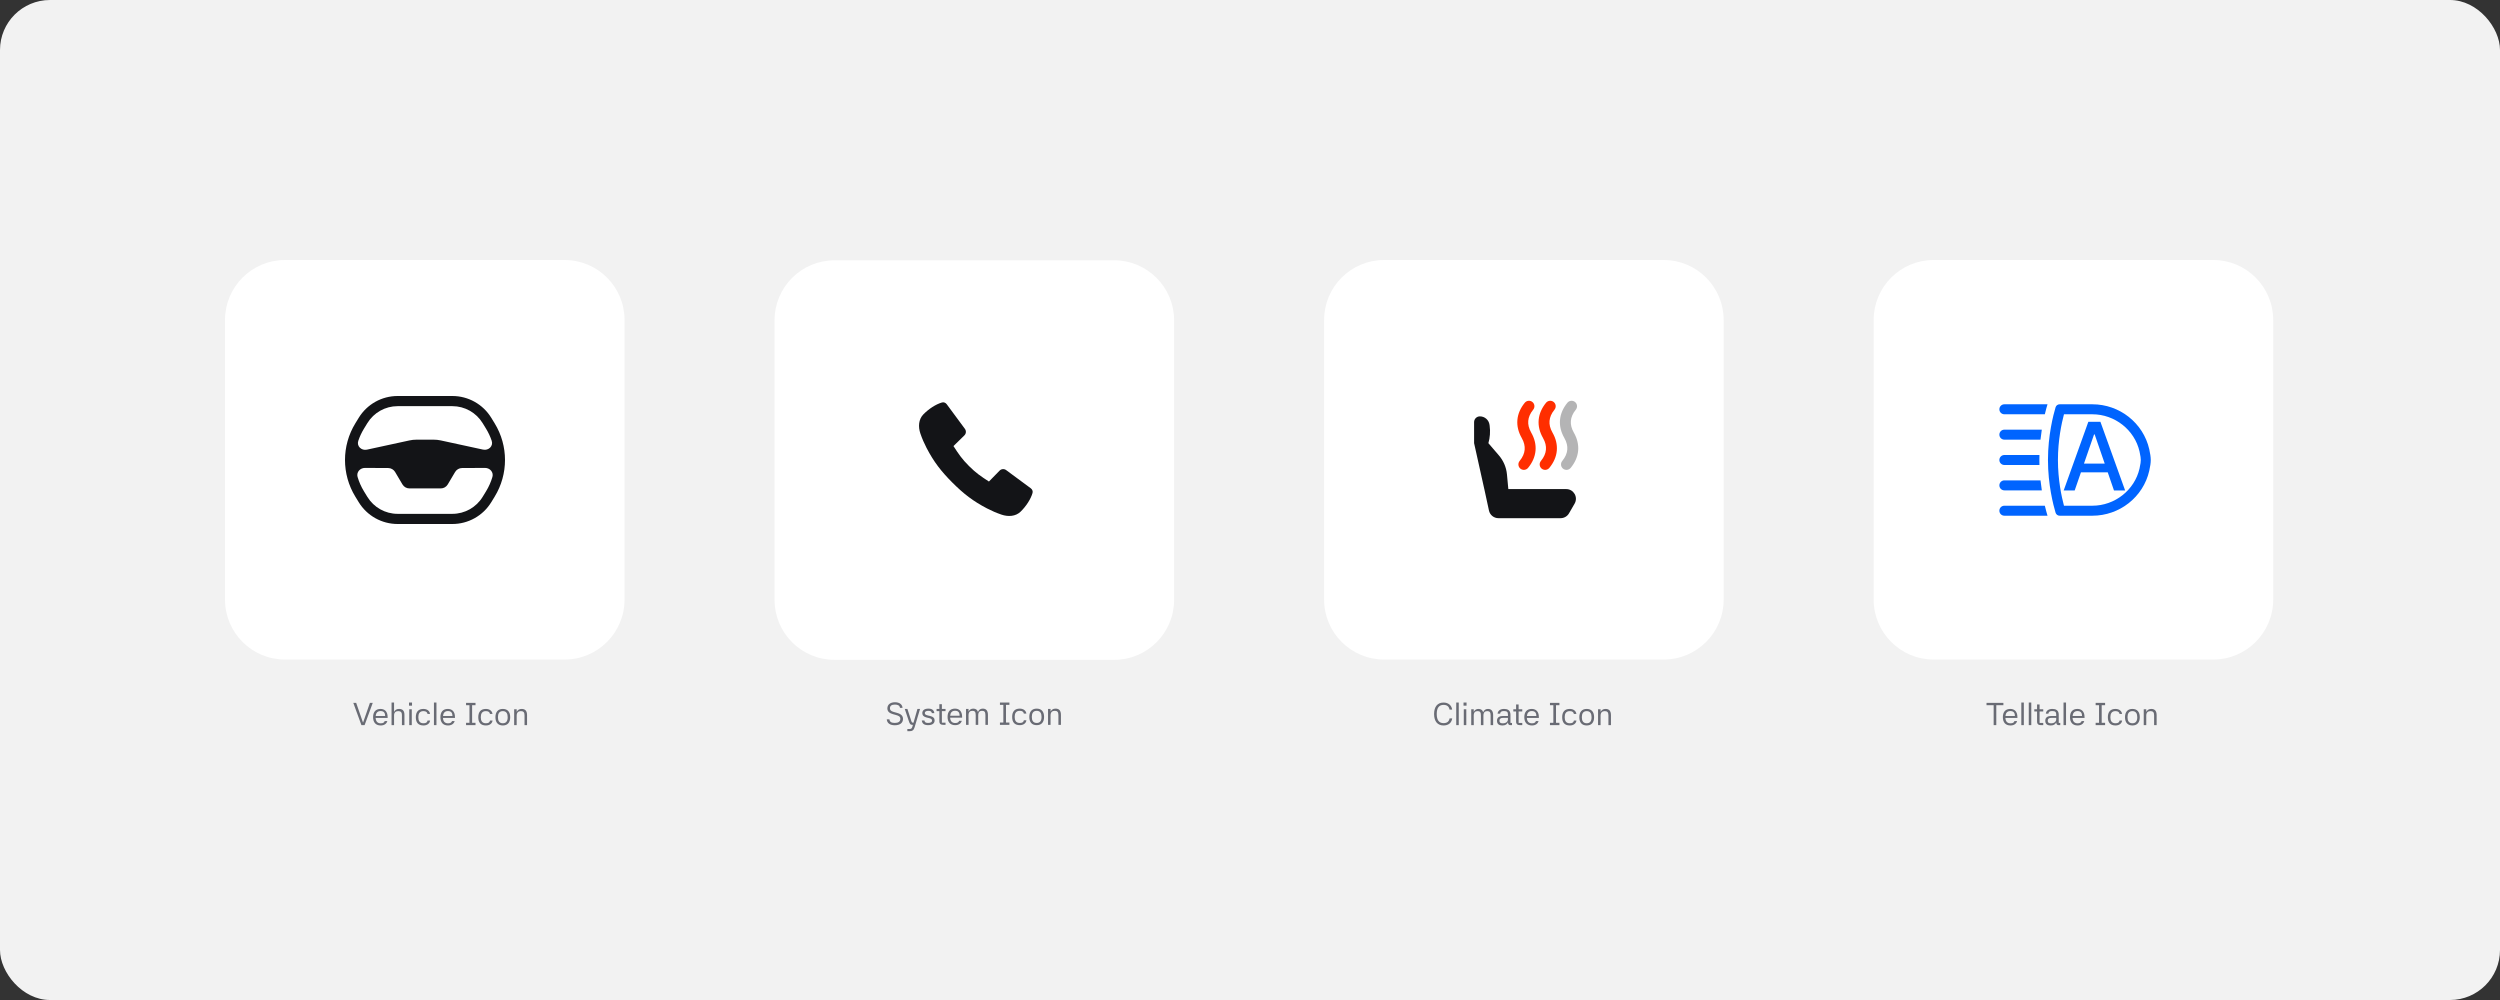 <svg width="1000" height="400" viewBox="0 0 1000 400" fill="none" xmlns="http://www.w3.org/2000/svg">
<rect x="0" y="0" width="1000" height="400" fill="#333333" stroke="none"/>
<rect width="1000" height="400" rx="20" fill="#F2F2F2"/>
<path d="M225.821 104H114C100.745 104 90 114.745 90 128V239.821C90 253.076 100.745 263.821 114 263.821H225.821C239.076 263.821 249.821 253.076 249.821 239.821V128C249.821 114.745 239.076 104 225.821 104Z" fill="white"/>
<path fill-rule="evenodd" clip-rule="evenodd" d="M142.127 169.35C136.624 178.339 136.624 189.661 142.127 198.65L143.487 200.873C146.806 206.295 152.699 209.6 159.049 209.6L180.951 209.6C187.301 209.6 193.194 206.295 196.513 200.873L197.873 198.65C203.376 189.661 203.376 178.339 197.873 169.35L196.513 167.127C193.194 161.705 187.301 158.4 180.951 158.4H159.049C152.699 158.4 146.806 161.705 143.487 167.127L142.127 169.35ZM146.776 179.861C144.58 180.338 142.591 178.477 143.309 176.344C143.875 174.661 144.634 173.026 145.585 171.473L146.945 169.25C149.527 165.033 154.11 162.462 159.049 162.462L180.951 162.462C185.89 162.462 190.473 165.033 193.055 169.25L194.415 171.473C195.362 173.019 196.118 174.647 196.684 176.322C197.404 178.455 195.415 180.318 193.217 179.841L176.269 176.163C175.366 175.967 174.445 175.869 173.521 175.869H166.566C165.642 175.869 164.721 175.967 163.817 176.163L146.776 179.861ZM145.984 187.167C144.016 187.157 142.478 188.9 143.036 190.79C143.622 192.779 144.472 194.708 145.585 196.527L146.945 198.75C149.527 202.967 154.11 205.537 159.049 205.537L180.951 205.537C185.89 205.537 190.473 202.967 193.055 198.75L194.415 196.527C195.528 194.709 196.378 192.779 196.964 190.791C197.521 188.901 195.983 187.158 194.016 187.167L184.815 187.211C183.675 187.217 182.621 187.822 182.039 188.804L179.098 193.775C178.514 194.763 177.453 195.368 176.307 195.368H163.78C162.634 195.368 161.573 194.763 160.988 193.775L158.047 188.804C157.466 187.822 156.412 187.217 155.271 187.211L145.984 187.167Z" fill="#131417"/>
<path d="M145.168 288.951H145.256L147.967 281.147H149.102L145.836 290.061H144.575L141.322 281.147H142.47L145.168 288.951ZM154.051 286.405C154.051 284.992 153.421 284.425 152.21 284.425C151 284.425 150.382 285.194 150.269 286.405H154.051ZM149.235 286.871C149.235 284.74 150.307 283.568 152.21 283.568C153.673 283.568 155.06 284.4 155.06 286.871V287.186H150.256C150.332 288.472 150.924 289.33 152.299 289.33C153.295 289.33 153.673 288.989 153.875 288.435H154.934C154.657 289.468 153.711 290.187 152.299 290.187C150.281 290.187 149.235 288.939 149.235 286.871ZM157.628 290.061H156.62V281.021H157.628V284.74C158.044 284.034 158.599 283.568 159.595 283.568C161.083 283.568 161.776 284.311 161.776 286.001V290.061H160.768V285.976C160.768 284.866 160.238 284.45 159.28 284.45C158.284 284.45 157.628 284.955 157.628 286.165V290.061ZM164.709 283.694V290.061H163.7V283.694H164.709ZM163.6 281.021H164.81V282.256H163.6V281.021ZM169.389 290.187C167.322 290.187 166.325 289.027 166.325 286.884C166.325 284.74 167.372 283.568 169.364 283.568C170.839 283.568 171.861 284.362 172.012 285.572H171.003C170.902 284.917 170.461 284.45 169.377 284.45C167.839 284.45 167.334 285.459 167.334 286.884C167.334 288.308 167.839 289.305 169.377 289.305C170.423 289.305 170.902 288.951 171.016 288.22H172.037C171.899 289.317 170.978 290.187 169.389 290.187ZM174.583 290.061H173.575V281.021H174.583V290.061ZM180.98 286.405C180.98 284.992 180.35 284.425 179.139 284.425C177.929 284.425 177.311 285.194 177.198 286.405H180.98ZM176.164 286.871C176.164 284.74 177.235 283.568 179.139 283.568C180.602 283.568 181.989 284.4 181.989 286.871V287.186H177.185C177.261 288.472 177.853 289.33 179.228 289.33C180.224 289.33 180.602 288.989 180.804 288.435H181.863C181.585 289.468 180.64 290.187 179.228 290.187C177.21 290.187 176.164 288.939 176.164 286.871ZM186.424 290.061V289.128H187.786V282.08H186.424V281.147H190.207V282.08H188.845V289.128H190.207V290.061H186.424ZM194.373 290.187C192.305 290.187 191.309 289.027 191.309 286.884C191.309 284.74 192.355 283.568 194.348 283.568C195.823 283.568 196.844 284.362 196.995 285.572H195.987C195.886 284.917 195.445 284.45 194.36 284.45C192.822 284.45 192.318 285.459 192.318 286.884C192.318 288.308 192.822 289.305 194.36 289.305C195.407 289.305 195.886 288.951 195.999 288.22H197.021C196.882 289.317 195.961 290.187 194.373 290.187ZM201.13 290.187C199.252 290.187 198.167 289.027 198.167 286.884C198.167 284.74 199.252 283.568 201.13 283.568C203.009 283.568 204.081 284.74 204.081 286.884C204.081 289.027 203.009 290.187 201.13 290.187ZM201.13 289.305C202.543 289.305 203.072 288.334 203.072 286.884C203.072 285.434 202.543 284.45 201.13 284.45C199.706 284.45 199.176 285.434 199.176 286.884C199.176 288.334 199.706 289.305 201.13 289.305ZM206.672 290.061H205.663V283.694H206.672V284.74C207.088 284.034 207.668 283.568 208.664 283.568C210.038 283.568 210.82 284.311 210.82 286.064V290.061H209.811V286.102C209.811 284.866 209.307 284.45 208.349 284.45C207.352 284.45 206.672 284.955 206.672 286.291V290.061Z" fill="#696B74"/>
<path d="M445.642 104.12H333.821C320.566 104.12 309.821 114.865 309.821 128.12V239.941C309.821 253.196 320.566 263.941 333.821 263.941H445.642C458.896 263.941 469.642 253.196 469.642 239.941V128.12C469.642 114.865 458.896 104.12 445.642 104.12Z" fill="white"/>
<path d="M359.99 283.145C359.877 282.199 359.158 281.834 357.96 281.834C356.624 281.834 355.981 282.338 355.981 283.321C355.981 284.393 357.052 284.658 357.733 284.847L358.641 285.099C359.624 285.377 361.201 285.856 361.201 287.545C361.201 289.046 360.141 290.105 357.935 290.105C355.892 290.105 354.821 289.197 354.707 287.734H355.766C355.88 288.831 356.724 289.172 357.935 289.172C359.334 289.172 360.141 288.63 360.141 287.52C360.141 286.549 359.309 286.259 358.351 285.994L357.216 285.679C355.791 285.288 354.947 284.607 354.947 283.372C354.947 281.821 356.157 280.9 357.998 280.9C359.839 280.9 360.936 281.821 361.011 283.145H359.99ZM366.972 283.574H368.019L365.825 290.962C365.485 292.11 364.854 292.488 363.782 292.488H362.938V291.605H363.719C364.388 291.605 364.728 291.441 364.93 290.735L365.157 289.941H364.993C364.123 289.941 363.909 289.575 363.492 288.327L361.904 283.574H362.963L364.426 288.113C364.665 288.844 364.791 289.058 365.144 289.058H365.409L366.972 283.574ZM372.742 285.25C372.629 284.595 372.213 284.33 371.355 284.33C370.422 284.33 369.918 284.67 369.918 285.2C369.918 285.767 370.309 285.982 371.09 286.171L372.099 286.41C373.284 286.688 373.852 287.255 373.852 288.188C373.852 289.273 372.994 290.067 371.254 290.067C369.691 290.067 368.871 289.462 368.707 288.176H369.767C369.867 288.857 370.22 289.172 371.229 289.172C372.364 289.172 372.818 288.806 372.818 288.251C372.818 287.722 372.452 287.432 371.683 287.255L370.674 287.016C369.502 286.738 368.922 286.146 368.922 285.263C368.922 284.154 369.767 283.447 371.355 283.447C372.805 283.447 373.612 284.065 373.726 285.25H372.742ZM378.215 284.456H376.752V289.058H378.215V289.941H377.383C376.425 289.941 375.744 289.651 375.744 288.491V284.456H374.634V283.574H375.744V281.67H376.752V283.574H378.215V284.456ZM383.843 286.284C383.843 284.872 383.213 284.305 382.002 284.305C380.792 284.305 380.174 285.074 380.06 286.284H383.843ZM379.026 286.751C379.026 284.62 380.098 283.447 382.002 283.447C383.465 283.447 384.852 284.28 384.852 286.751V287.066H380.048C380.123 288.352 380.716 289.21 382.09 289.21C383.086 289.21 383.465 288.869 383.666 288.314H384.726C384.448 289.348 383.503 290.067 382.09 290.067C380.073 290.067 379.026 288.819 379.026 286.751ZM386.411 283.574H387.42L387.407 284.62C387.823 283.889 388.429 283.447 389.299 283.447C390.295 283.447 390.938 283.901 391.152 284.734H391.203C391.568 283.851 392.249 283.447 393.144 283.447C394.43 283.447 395.174 284.254 395.174 285.944V289.941H394.166V285.982C394.166 284.708 393.737 284.33 392.779 284.33C391.871 284.33 391.291 284.834 391.291 286.171V289.941H390.282V285.982C390.282 284.683 389.841 284.33 388.946 284.33C387.987 284.33 387.395 284.834 387.407 286.171L387.433 289.941H386.411V283.574ZM399.975 289.941V289.008H401.337V281.96H399.975V281.027H403.758V281.96H402.396V289.008H403.758V289.941H399.975ZM407.923 290.067C405.856 290.067 404.86 288.907 404.86 286.764C404.86 284.62 405.906 283.447 407.898 283.447C409.373 283.447 410.395 284.242 410.546 285.452H409.537C409.436 284.797 408.995 284.33 407.911 284.33C406.373 284.33 405.868 285.339 405.868 286.764C405.868 288.188 406.373 289.184 407.911 289.184C408.957 289.184 409.436 288.831 409.55 288.1H410.571C410.433 289.197 409.512 290.067 407.923 290.067ZM414.681 290.067C412.802 290.067 411.718 288.907 411.718 286.764C411.718 284.62 412.802 283.447 414.681 283.447C416.56 283.447 417.631 284.62 417.631 286.764C417.631 288.907 416.56 290.067 414.681 290.067ZM414.681 289.184C416.093 289.184 416.623 288.214 416.623 286.764C416.623 285.314 416.093 284.33 414.681 284.33C413.256 284.33 412.727 285.314 412.727 286.764C412.727 288.214 413.256 289.184 414.681 289.184ZM420.222 289.941H419.214V283.574H420.222V284.62C420.638 283.914 421.218 283.447 422.214 283.447C423.589 283.447 424.37 284.191 424.37 285.944V289.941H423.362V285.982C423.362 284.746 422.857 284.33 421.899 284.33C420.903 284.33 420.222 284.834 420.222 286.171V289.941Z" fill="#696B74"/>
<path d="M380.958 193.042C385.483 197.566 389.228 200.455 394.792 203.36C396.642 204.323 398.583 205.163 400.601 205.851C403.257 206.759 406.257 206.611 408.26 204.645C410.424 202.52 412.283 199.72 413.014 197.193C413.219 196.484 412.901 195.748 412.307 195.31L402.46 188.038C401.657 187.445 400.54 187.535 399.842 188.248L395.572 192.614C392.3 190.489 390.374 189.19 387.592 186.408C384.81 183.626 383.511 181.715 381.386 178.428L385.752 174.158C386.465 173.46 386.555 172.343 385.962 171.54L378.69 161.693C378.252 161.099 377.516 160.781 376.807 160.986C374.28 161.717 371.48 163.576 369.355 165.74C367.389 167.743 367.241 170.743 368.149 173.399C368.837 175.417 369.677 177.343 370.64 179.208C373.545 184.772 376.449 188.532 380.958 193.042Z" fill="#131417"/>
<path d="M665.462 104H553.642C540.387 104 529.642 114.745 529.642 128V239.821C529.642 253.076 540.387 263.821 553.642 263.821H665.462C678.717 263.821 689.462 253.076 689.462 239.821V128C689.462 114.745 678.717 104 665.462 104Z" fill="white"/>
<path fill-rule="evenodd" clip-rule="evenodd" d="M589.636 177.26H589.636V168.863C589.636 167.583 590.674 166.545 591.955 166.545C593.904 166.545 595.544 167.99 595.806 169.91L595.864 170.317C596.174 172.645 596 175.001 595.36 177.26H595.35L599.57 182.176C601.393 184.31 602.519 186.947 602.781 189.74L603.332 195.635H626.487C629.475 195.635 631.337 198.864 629.843 201.453L627.602 205.332C626.914 206.535 625.624 207.272 624.246 207.272H599.373C597.55 207.272 595.969 206.001 595.581 204.207L593.728 195.636L593.711 195.636H593.72L589.636 177.26Z" fill="#131417"/>
<path fill-rule="evenodd" clip-rule="evenodd" d="M612.967 160.802C613.901 161.563 614.041 162.937 613.28 163.871C612.039 165.396 611.427 166.9 611.302 168.348C611.178 169.794 611.523 171.356 612.477 173.023C613.809 175.345 614.431 177.796 614.211 180.269C613.991 182.74 612.946 185.062 611.227 187.152C610.461 188.083 609.086 188.217 608.155 187.451C607.225 186.686 607.091 185.311 607.857 184.38C609.114 182.851 609.735 181.339 609.864 179.883C609.994 178.43 609.648 176.862 608.691 175.192L608.69 175.191C607.365 172.875 606.742 170.435 606.955 167.973C607.167 165.513 608.198 163.202 609.897 161.116C610.658 160.182 612.032 160.041 612.967 160.802Z" fill="#FF2E00"/>
<path fill-rule="evenodd" clip-rule="evenodd" d="M630.012 160.802C630.947 161.563 631.087 162.937 630.326 163.871C629.084 165.396 628.473 166.9 628.348 168.348C628.223 169.794 628.569 171.356 629.523 173.023C630.854 175.345 631.477 177.796 631.257 180.269C631.037 182.74 629.992 185.062 628.272 187.152C627.507 188.083 626.132 188.217 625.201 187.451C624.271 186.686 624.137 185.311 624.902 184.38C626.16 182.851 626.781 181.339 626.91 179.883C627.039 178.43 626.694 176.862 625.737 175.192L625.736 175.191C624.411 172.875 623.788 170.435 624.001 167.973C624.213 165.513 625.244 163.202 626.943 161.116C627.704 160.182 629.078 160.041 630.012 160.802Z" fill="#131417" fill-opacity="0.32"/>
<path fill-rule="evenodd" clip-rule="evenodd" d="M621.478 160.802C622.412 161.563 622.553 162.937 621.792 163.871C620.55 165.396 619.939 166.9 619.814 168.348C619.689 169.794 620.034 171.356 620.988 173.023C622.32 175.345 622.942 177.796 622.722 180.269C622.503 182.74 621.458 185.062 619.738 187.152C618.972 188.083 617.597 188.217 616.667 187.451C615.736 186.686 615.602 185.311 616.368 184.38C617.626 182.851 618.246 181.339 618.376 179.883C618.505 178.43 618.16 176.862 617.202 175.192L617.201 175.191C615.876 172.875 615.254 170.435 615.466 167.973C615.678 165.513 616.709 163.202 618.408 161.116C619.169 160.182 620.543 160.041 621.478 160.802Z" fill="#FF2E00"/>
<path d="M579.812 283.845C579.585 282.534 578.753 281.954 577.416 281.954C575.664 281.954 574.693 283.101 574.693 285.598C574.693 288.107 575.664 289.254 577.416 289.254C578.753 289.254 579.585 288.674 579.825 287.363H580.884C580.619 289.191 579.358 290.187 577.416 290.187C575.033 290.187 573.634 288.561 573.634 285.598C573.634 282.647 575.033 281.021 577.416 281.021C579.219 281.021 580.594 282.004 580.871 283.845H579.812ZM583.503 290.061H582.494V281.021H583.503V290.061ZM586.521 283.694V290.061H585.512V283.694H586.521ZM585.411 281.021H586.621V282.256H585.411V281.021ZM588.491 283.694H589.5L589.487 284.74C589.903 284.009 590.508 283.568 591.378 283.568C592.374 283.568 593.017 284.021 593.232 284.854H593.282C593.648 283.971 594.329 283.568 595.224 283.568C596.51 283.568 597.254 284.375 597.254 286.064V290.061H596.245V286.102C596.245 284.828 595.816 284.45 594.858 284.45C593.95 284.45 593.37 284.955 593.37 286.291V290.061H592.362V286.102C592.362 284.803 591.92 284.45 591.025 284.45C590.067 284.45 589.474 284.955 589.487 286.291L589.512 290.061H588.491V283.694ZM604.133 290.061C603.591 290.061 603.225 289.758 603.162 288.951C602.86 289.658 602.229 290.187 601.006 290.187C599.544 290.187 598.8 289.607 598.8 288.245C598.8 286.833 599.972 286.392 601.208 286.392H603.175V285.774C603.175 284.828 602.809 284.425 601.612 284.425C600.59 284.425 600.149 284.69 600.048 285.459H599.027C599.178 284.211 600.187 283.568 601.649 283.568C602.847 283.568 604.184 283.971 604.184 285.875V289.178H604.802V290.061H604.133ZM599.783 288.283C599.783 289.065 600.187 289.33 601.12 289.33C602.368 289.33 603.175 288.687 603.175 287.716V287.148H601.221C600.262 287.148 599.783 287.501 599.783 288.283ZM608.91 284.576H607.448V289.178H608.91V290.061H608.078C607.12 290.061 606.439 289.771 606.439 288.611V284.576H605.33V283.694H606.439V281.79H607.448V283.694H608.91V284.576ZM614.538 286.405C614.538 284.992 613.908 284.425 612.698 284.425C611.487 284.425 610.869 285.194 610.756 286.405H614.538ZM609.722 286.871C609.722 284.74 610.794 283.568 612.698 283.568C614.16 283.568 615.547 284.4 615.547 286.871V287.186H610.743C610.819 288.472 611.411 289.33 612.786 289.33C613.782 289.33 614.16 288.989 614.362 288.435H615.421C615.144 289.468 614.198 290.187 612.786 290.187C610.768 290.187 609.722 288.939 609.722 286.871ZM619.983 290.061V289.128H621.344V282.08H619.983V281.147H623.765V282.08H622.403V289.128H623.765V290.061H619.983ZM627.931 290.187C625.863 290.187 624.867 289.027 624.867 286.884C624.867 284.74 625.914 283.568 627.906 283.568C629.381 283.568 630.402 284.362 630.554 285.572H629.545C629.444 284.917 629.003 284.45 627.918 284.45C626.38 284.45 625.876 285.459 625.876 286.884C625.876 288.308 626.38 289.305 627.918 289.305C628.965 289.305 629.444 288.951 629.558 288.22H630.579C630.44 289.317 629.52 290.187 627.931 290.187ZM634.689 290.187C632.81 290.187 631.726 289.027 631.726 286.884C631.726 284.74 632.81 283.568 634.689 283.568C636.567 283.568 637.639 284.74 637.639 286.884C637.639 289.027 636.567 290.187 634.689 290.187ZM634.689 289.305C636.101 289.305 636.63 288.334 636.63 286.884C636.63 285.434 636.101 284.45 634.689 284.45C633.264 284.45 632.734 285.434 632.734 286.884C632.734 288.334 633.264 289.305 634.689 289.305ZM640.23 290.061H639.221V283.694H640.23V284.74C640.646 284.034 641.226 283.568 642.222 283.568C643.596 283.568 644.378 284.311 644.378 286.064V290.061H643.369V286.102C643.369 284.866 642.865 284.45 641.907 284.45C640.911 284.45 640.23 284.955 640.23 286.291V290.061Z" fill="#696B74"/>
<path d="M885.283 104H773.462C760.208 104 749.462 114.745 749.462 128V239.821C749.462 253.076 760.208 263.821 773.462 263.821H885.283C898.538 263.821 909.283 253.076 909.283 239.821V128C909.283 114.745 898.538 104 885.283 104Z" fill="white"/>
<path d="M825.471 196.194L835.334 168.72H840.168L850.054 196.194H845.597L837.86 173.749H837.631L829.871 196.194H825.471ZM844.877 185.44V188.926H830.614V185.44H844.877Z" fill="#0064FF"/>
<path d="M801.748 165.714H817.931C818.342 163.966 818.731 162.594 819.005 161.714H801.748C800.64 161.714 799.748 162.606 799.748 163.714C799.748 164.823 800.64 165.714 801.748 165.714Z" fill="#0064FF"/>
<path d="M801.748 175.863H816.194C816.342 174.457 816.525 173.12 816.72 171.863H801.748C800.64 171.863 799.748 172.754 799.748 173.863C799.748 174.972 800.64 175.863 801.748 175.863Z" fill="#0064FF"/>
<path d="M801.748 186H815.782C815.76 185.337 815.748 184.674 815.748 184C815.748 183.326 815.76 182.663 815.782 182H801.748C800.64 182 799.748 182.891 799.748 184C799.748 185.109 800.64 186 801.748 186Z" fill="#0064FF"/>
<path d="M817.931 202.286H801.748C800.64 202.286 799.748 203.177 799.748 204.286C799.748 205.394 800.64 206.286 801.748 206.286H819.005C818.742 205.406 818.354 204.034 817.931 202.286Z" fill="#0064FF"/>
<path d="M801.748 196.149H816.731C816.537 194.892 816.354 193.554 816.205 192.149H801.748C800.64 192.149 799.748 193.04 799.748 194.149C799.748 195.257 800.64 196.149 801.748 196.149Z" fill="#0064FF"/>
<path d="M836.946 165.714C845.917 165.714 853.86 171.977 855.814 180.606C856.226 182.423 856.317 183.451 856.317 184C856.317 184.549 856.226 185.566 855.814 187.394C853.86 196.023 845.917 202.286 836.946 202.286H825.586C824.614 198.651 823.174 191.897 823.174 184C823.174 176.103 824.626 169.349 825.586 165.714H836.946ZM836.946 161.714H823.86C823.106 161.714 822.431 162.206 822.226 162.926C821.334 165.92 819.186 174.126 819.186 184C819.186 193.874 821.334 202.08 822.226 205.074C822.443 205.794 823.106 206.286 823.86 206.286H836.946C847.791 206.286 857.311 198.857 859.711 188.274C860.088 186.64 860.306 185.154 860.306 184C860.306 182.846 860.077 181.36 859.711 179.726C857.311 169.154 847.791 161.714 836.946 161.714Z" fill="#0064FF"/>
<path d="M794.61 281.147H801.356V282.08H798.519V290.061H797.46V282.08H794.61V281.147ZM805.958 286.405C805.958 284.992 805.328 284.425 804.117 284.425C802.907 284.425 802.289 285.194 802.176 286.405H805.958ZM801.142 286.871C801.142 284.74 802.213 283.568 804.117 283.568C805.58 283.568 806.967 284.4 806.967 286.871V287.186H802.163C802.239 288.472 802.831 289.33 804.206 289.33C805.202 289.33 805.58 288.989 805.782 288.435H806.841C806.563 289.468 805.618 290.187 804.206 290.187C802.188 290.187 801.142 288.939 801.142 286.871ZM809.535 290.061H808.526V281.021H809.535V290.061ZM812.515 290.061H811.506V281.021H812.515V290.061ZM817.298 284.576H815.835V289.178H817.298V290.061H816.466C815.507 290.061 814.826 289.771 814.826 288.611V284.576H813.717V283.694H814.826V281.79H815.835V283.694H817.298V284.576ZM823.442 290.061C822.9 290.061 822.535 289.758 822.472 288.951C822.169 289.658 821.539 290.187 820.315 290.187C818.853 290.187 818.109 289.607 818.109 288.245C818.109 286.833 819.282 286.392 820.517 286.392H822.484V285.774C822.484 284.828 822.119 284.425 820.921 284.425C819.899 284.425 819.458 284.69 819.357 285.459H818.336C818.487 284.211 819.496 283.568 820.959 283.568C822.156 283.568 823.493 283.971 823.493 285.875V289.178H824.111V290.061H823.442ZM819.092 288.283C819.092 289.065 819.496 289.33 820.429 289.33C821.677 289.33 822.484 288.687 822.484 287.716V287.148H820.53C819.572 287.148 819.092 287.501 819.092 288.283ZM826.417 290.061H825.408V281.021H826.417V290.061ZM832.813 286.405C832.813 284.992 832.183 284.425 830.972 284.425C829.762 284.425 829.144 285.194 829.031 286.405H832.813ZM827.997 286.871C827.997 284.74 829.068 283.568 830.972 283.568C832.435 283.568 833.822 284.4 833.822 286.871V287.186H829.018C829.094 288.472 829.686 289.33 831.061 289.33C832.057 289.33 832.435 288.989 832.637 288.435H833.696C833.418 289.468 832.473 290.187 831.061 290.187C829.043 290.187 827.997 288.939 827.997 286.871ZM838.257 290.061V289.128H839.619V282.08H838.257V281.147H842.04V282.08H840.678V289.128H842.04V290.061H838.257ZM846.206 290.187C844.138 290.187 843.142 289.027 843.142 286.884C843.142 284.74 844.188 283.568 846.181 283.568C847.656 283.568 848.677 284.362 848.828 285.572H847.82C847.719 284.917 847.278 284.45 846.193 284.45C844.655 284.45 844.151 285.459 844.151 286.884C844.151 288.308 844.655 289.305 846.193 289.305C847.24 289.305 847.719 288.951 847.832 288.22H848.854C848.715 289.317 847.795 290.187 846.206 290.187ZM852.963 290.187C851.085 290.187 850 289.027 850 286.884C850 284.74 851.085 283.568 852.963 283.568C854.842 283.568 855.914 284.74 855.914 286.884C855.914 289.027 854.842 290.187 852.963 290.187ZM852.963 289.305C854.376 289.305 854.905 288.334 854.905 286.884C854.905 285.434 854.376 284.45 852.963 284.45C851.539 284.45 851.009 285.434 851.009 286.884C851.009 288.334 851.539 289.305 852.963 289.305ZM858.505 290.061H857.496V283.694H858.505V284.74C858.921 284.034 859.501 283.568 860.497 283.568C861.871 283.568 862.653 284.311 862.653 286.064V290.061H861.644V286.102C861.644 284.866 861.14 284.45 860.182 284.45C859.186 284.45 858.505 284.955 858.505 286.291V290.061Z" fill="#696B74"/>
</svg>
